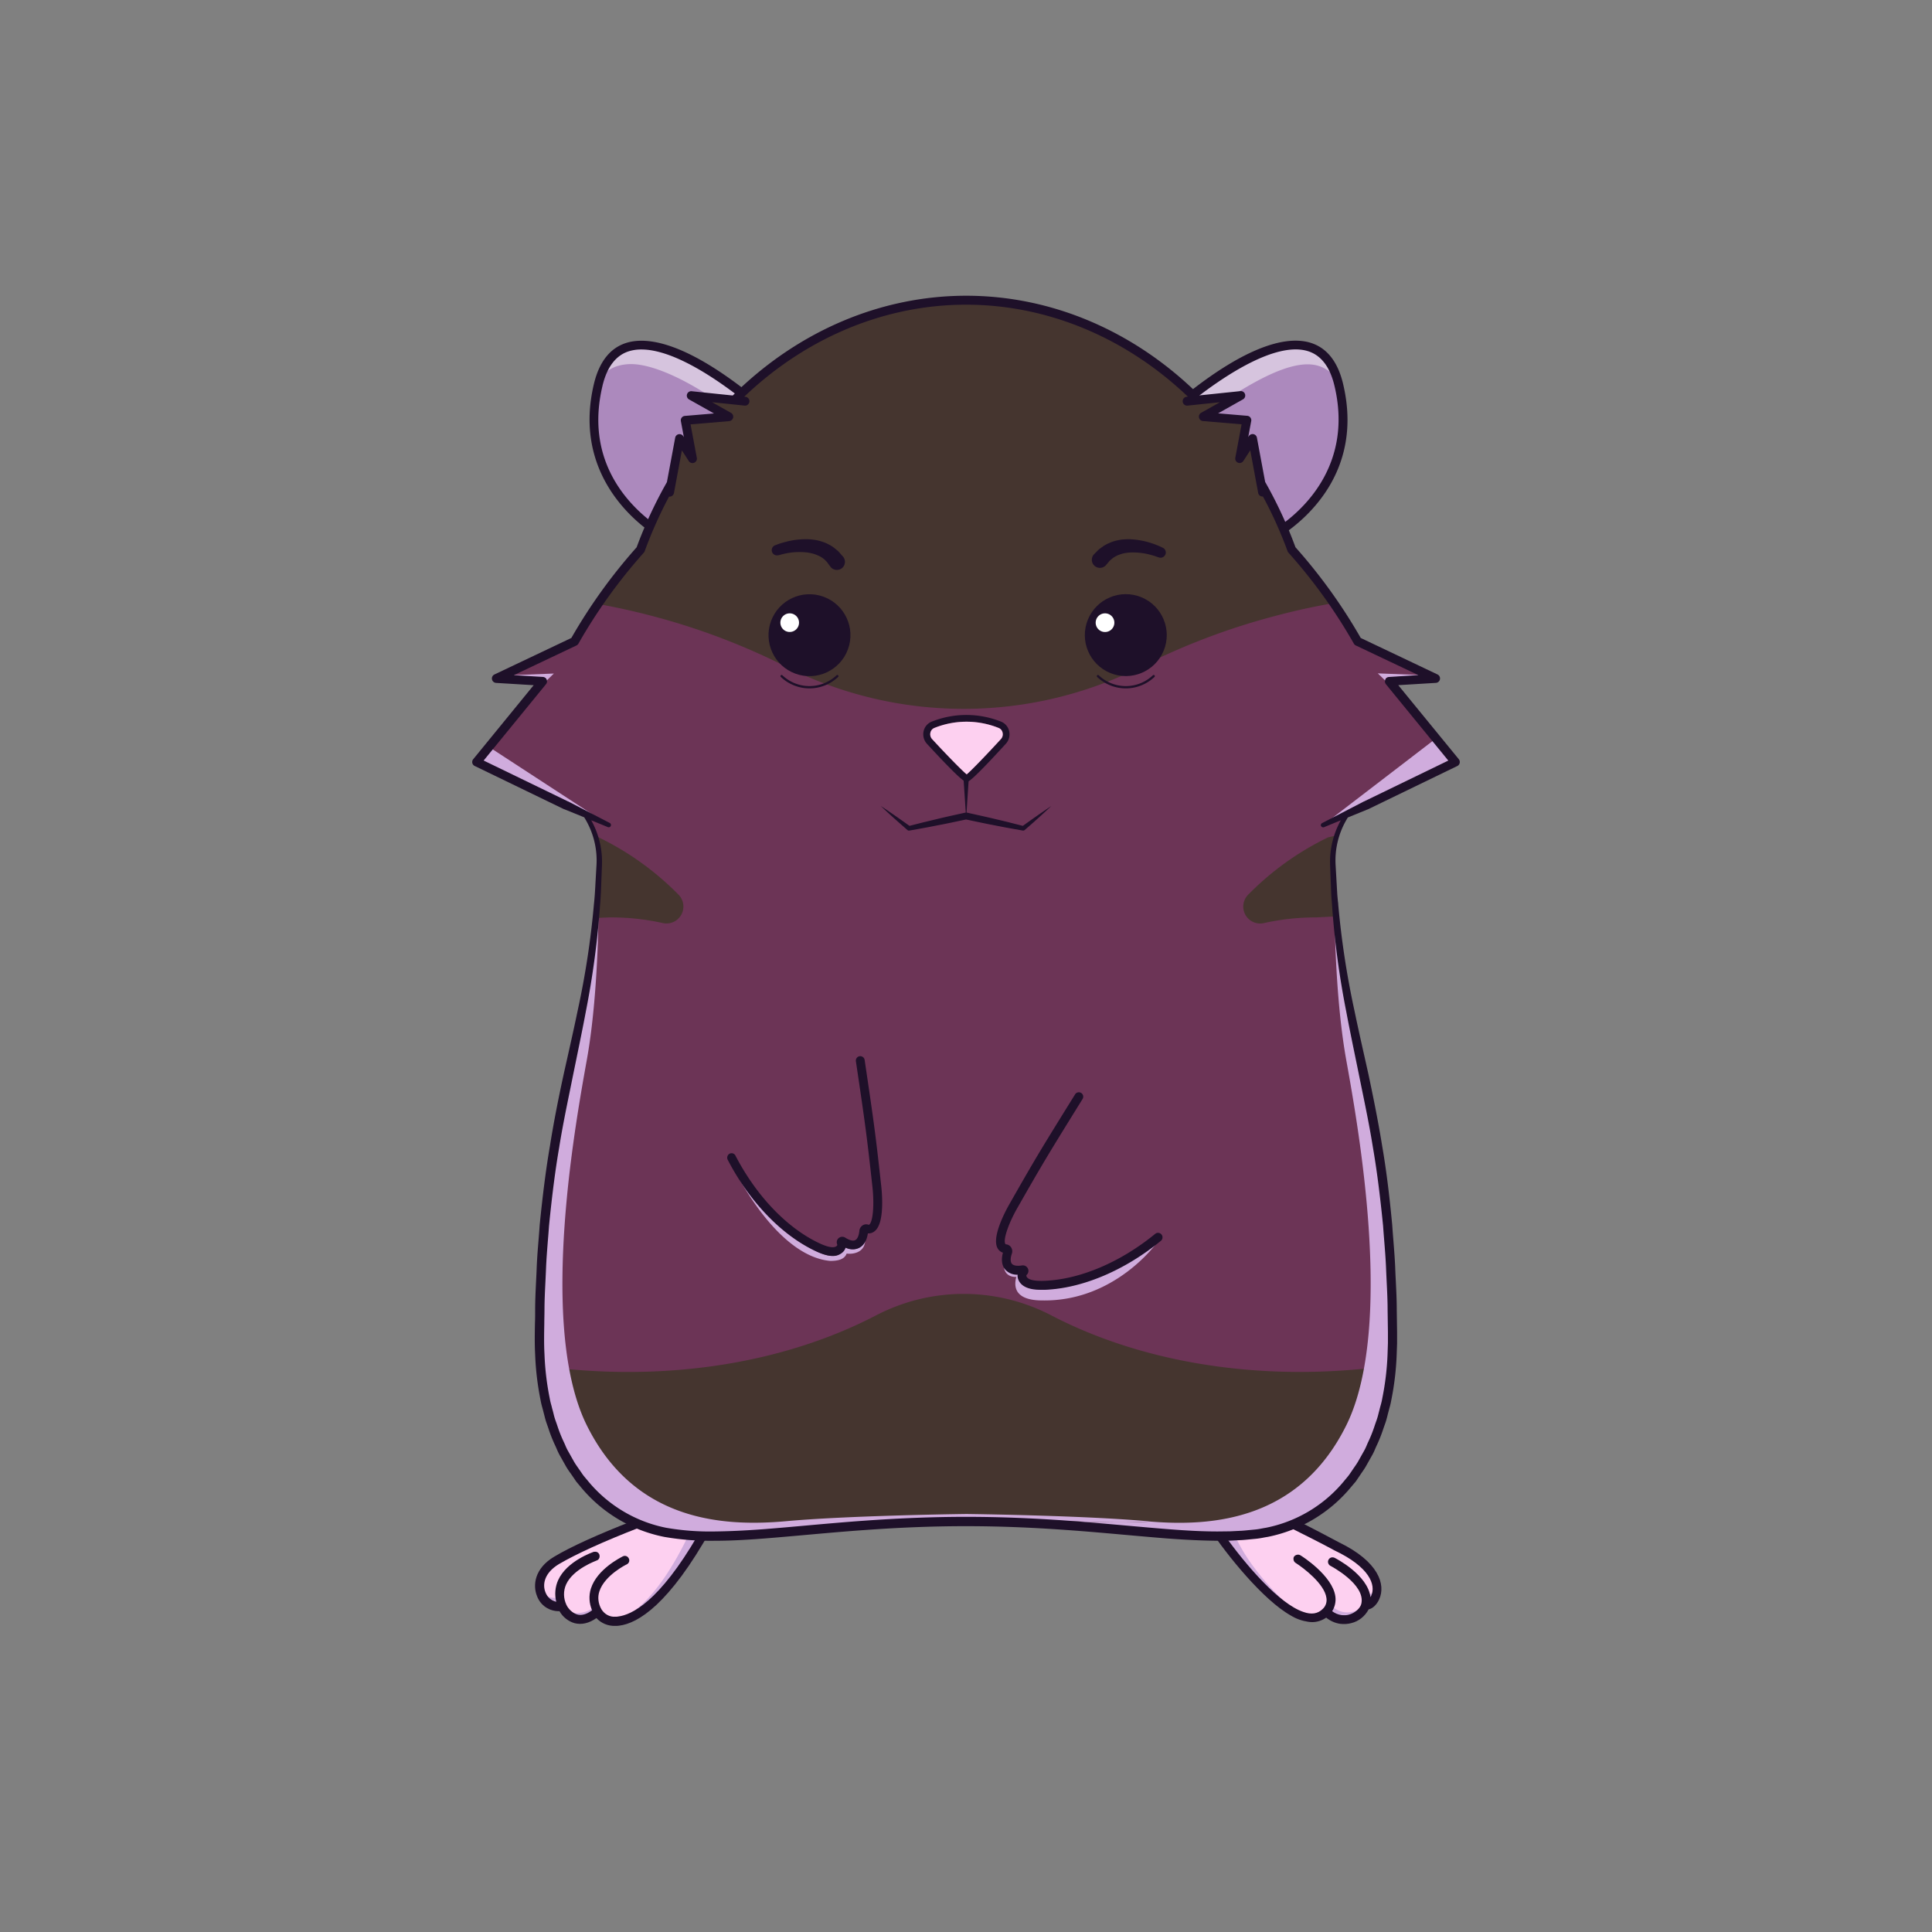 
<svg xmlns="http://www.w3.org/2000/svg" viewBox="0 0 841.89 841.89" xmlns:xlink="http://www.w3.org/1999/xlink">

<rect x="0" y="0" width="841.89" height="841.89" fill="#808080" stroke="none"/>

<title>CryptoHamsters</title>
<desc xmlns:cryptohamsters="https://cryptohamsters.co/">
<cryptohamsters:gene-1>1</cryptohamsters:gene-1>
<cryptohamsters:gene-2>4535599</cryptohamsters:gene-2>
<cryptohamsters:gene-3>7091286</cryptohamsters:gene-3>
<cryptohamsters:gene-4>1881618</cryptohamsters:gene-4>
<cryptohamsters:gene-5>9</cryptohamsters:gene-5>
<cryptohamsters:gene-6>8324109</cryptohamsters:gene-6>
<cryptohamsters:gene-7>3</cryptohamsters:gene-7>
<cryptohamsters:gene-8>2</cryptohamsters:gene-8>
<cryptohamsters:gene-9>11307453</cryptohamsters:gene-9>
<cryptohamsters:gene-10>8497809</cryptohamsters:gene-10>
<cryptohamsters:gene-11>13169095</cryptohamsters:gene-11>
<cryptohamsters:gene-12>1</cryptohamsters:gene-12>
<cryptohamsters:gene-13>2</cryptohamsters:gene-13>
<cryptohamsters:gene-14>18</cryptohamsters:gene-14>
<cryptohamsters:gene-15>16027417</cryptohamsters:gene-15>
<cryptohamsters:gene-16>10730113</cryptohamsters:gene-16>
<cryptohamsters:gene-17>13880956</cryptohamsters:gene-17>
<cryptohamsters:gene-18>16634096</cryptohamsters:gene-18>
</desc>


<rect width="841.89" height="841.89" fill="transparent"/>

<g transform="translate(123.305 0)"><g id="tail-texture">
</g></g>

<g transform="translate(123.305 0)"><g id="tail">
</g></g>

<g transform="translate(123.305 0)"><g id="ears-texture">
  <g id="ears-texture" clip-path="url(#clip-ears-base)">
    <rect class="ears-texture-primary" x="106.78" y="136.93" width="136.87" height="136.87" fill="#ac89bd"/>
    <rect class="ears-texture-primary" x="350.91" y="136.93" width="136.87" height="136.87" fill="#ac89bd"/>
  </g>
</g></g>

<g transform="translate(123.305 0)"><g id="ears">
  <defs>
    <clipPath id="clip-ears-base">
      <path d="M138.29,167.82c2.08-8.64,6.25-13.94,12.39-15.77a19.39,19.39,0,0,1,5.5-.75c13.68,0,40.42,15,59.86,33.77-12.79,18.81-24.79,34.75-39.46,53.5C145.75,222.57,130.42,200.62,138.29,167.82Z"/>
      <path d="M446.76,152.05c6.15,1.83,10.31,7.13,12.39,15.77,8.26,34.42-11.94,55.45-38.4,72-16.75-20.75-26.24-36.25-40.25-54.25C409.75,161.57,432.38,147.78,446.76,152.05Z"/>
    </clipPath>
  </defs>

  <g id="ears-shadow">
    <path d="M451.1,159.39a15.2,15.2,0,0,1,6.7,4.14c-2.31-6.1-6-10-11-11.48-14.38-4.27-41.26,12.65-65.26,33.27a25.71,25.71,0,0,0,4.62,6.38C412.88,171.92,437.27,155.29,451.1,159.39Z" fill="#fff" opacity="0.5" style="mix-blend-mode: overlay"/>
    <path d="M146,159.44a20.33,20.33,0,0,1,5.75-.78c13.09,0,38.05,13.46,59.49,34.29a81.14,81.14,0,0,0,5.93-7.88c-23.62-20.25-47.26-33.77-60.94-33.77a19.39,19.39,0,0,0-5.5.75c-4.86,1.44-8.47,5.1-10.79,10.83A15.57,15.57,0,0,1,146,159.44Z" fill="#fff" opacity="0.5" style="mix-blend-mode: overlay"/>
  </g>

  <g id="ears-outline">
    <path d="M219.25,185.81a1,1,0,0,0,.33-.74,1,1,0,0,0-.34-.74l-16.36-13.21,0,0c-28.56-22.53-44.56-24.28-53-21.78-7.19,2.14-12,8.14-14.35,17.84-8.66,36.1,14.12,57.09,24.33,64.44l16.88,10.76a1,1,0,0,0,.58.19,1.26,1.26,0,0,0,.27,0,1,1,0,0,0,.64-.58Zm-80-17.76c2-8.27,5.92-13.33,11.7-15.05a18.4,18.4,0,0,1,5.22-.71c12.94,0,30,10.92,42.33,20.39,1.13.78,11,8.7,16,12.6l-38.41,51.78a133.19,133.19,0,0,1-16.09-10.12C148.62,218,131.81,199.07,139.26,168.05Z" style="fill: #1E1029"/>
    <path d="M461.93,167.15c-2.33-9.7-7.16-15.7-14.35-17.84-8.47-2.52-24.62-.72-53.46,22.17l-15.53,12.8-.8.63,41.56,58.45,0,0a.94.94,0,0,0,.48.4,1,1,0,0,0,.33.06,1,1,0,0,0,.48-.13l15.27-10.92C446.74,225.45,470.89,204.46,461.93,167.15Zm-26.18,61c-1.3.75-10.16,7-14.84,10.31l-37.76-53.12c4.58-3.7,13.52-11,14.62-11.79,12.61-9.8,34.81-24.71,48.71-20.58,5.78,1.72,9.72,6.78,11.7,15.05C466.15,201.21,445.92,220.73,435.75,228.18Z" style="fill: #1E1029"/>
  </g>
</g></g>

<g transform="translate(123.305 0)"><g id="legs-texture">
  <g id="legs-texture" clip-path="url(#clip-legs-base)">
    <path class="skin-texture-primary" d="M226.15,645.4a49.65,49.65,0,0,1-7.07-.5c-.41,0-.81,0-1.23,0a54.31,54.31,0,0,1-19.08-3.43,53.6,53.6,0,0,1-23.61-10.65,55.75,55.75,0,0,1-16.35-14.42C113.19,617.88,67,631.19,67,676.55,67,724.82,86.78,742,135.05,742s108.6,4.28,108.6-44c0-20.81-5.18-38.84-14.93-52.64C227.86,645.38,227,645.4,226.15,645.4Z" fill="#fdd0f0"/>
    <path class="skin-texture-primary" d="M440,616.44a60.28,60.28,0,0,1-22.5,16.9A57.77,57.77,0,0,1,397,641.45c-.36.1-.73.17-1.09.27a53.26,53.26,0,0,1-17.15,2.92c-.5,0-1,0-1.48,0h-.18a50.72,50.72,0,0,1-8.53.73,55.12,55.12,0,0,1-7.33-.5c-.38,0-.76,0-1.14,0-.86,0-1.73,0-2.59-.07-9.8,13.87-15,32-15,52.93,0,48.54,60.66,44.23,109.2,44.23s68.42-17.23,68.42-65.77C520.07,634.64,481.53,619.84,440,616.44Z" fill="#fdd0f0"/>
  </g>
</g></g>

<g transform="translate(123.305 0)"><g id="legs">
  <defs>
    <clipPath id="clip-legs-base">
      <path d="M458.9,674.6c15.5,7.6,18.5,15.9,16.2,21.2c-0.4,1.1-1.2,2-2.2,2.6c1.1-10.3-14.5-18.3-15.2-18.6c-0.5-0.2-1-0.1-1.3,0.4
	c0,0,0,0,0,0c-0.2,0.5,0,1,0.4,1.2c0.2,0.1,16.2,8.3,14,17.8c-0.6,2.4-3.1,4.6-6.1,5.4c-3.1,0.8-6.5,0-8.8-2.3
	c1.5-1.8,2.1-4.2,1.8-6.5c-1.2-8.6-14.3-17-14.9-17.3c-0.4-0.3-1-0.1-1.3,0.3c0,0,0,0,0,0c-0.3,0.4-0.1,1,0.3,1.3
	c0.1,0.1,12.9,8.2,14,16c0.3,2.1-0.4,4.2-1.8,5.7c-2.4,2.4-5.5,2.9-9.5,1.5c-12.2-4.2-28.4-24.4-37.1-37.1
	c-1.8-2.8-8.4-12.5-8.3-12.5c2.8-0.4,11.6-1.6,15.6-1.4c4.9,1.7,19,9.2,26.8,13.4C446.6,668.1,452.3,671.1,458.9,674.6z"/>
      <path d="M144.9,705.5c-2.8,0.2-5.6-1.3-7-3.7l0,0c-1.6-2.6-1.9-5.8-1-8.8c2.4-7.4,12.3-12.3,12.4-12.3c0.4-0.2,0.6-0.8,0.4-1.3
	c-0.2-0.5-0.8-0.7-1.2-0.4c0,0,0,0,0,0c-0.4,0.2-10.8,5.2-13.4,13.5c-1,3.2-0.7,6.6,0.8,9.5c-2.9,2.4-5.6,3.2-8.1,2.5
	c-2.4-0.8-4.3-2.6-5.3-4.8l0,0l0,0c-1.4-3-1.5-6.6-0.1-9.6c3.3-7.3,13.8-10.8,13.9-10.8c0.5-0.2,0.8-0.7,0.6-1.2
	c-0.2-0.5-0.7-0.8-1.2-0.6c-0.5,0.1-11.4,3.8-15,11.9c-1.4,3.2-1.6,6.8-0.3,10c-3.1,0.1-5.9-1.9-7-4.8c-1.6-3.8-0.7-9.4,6.2-13.5
	c9.3-5.5,23.7-11.5,35.6-16.1c15.8-7,26.3-12.3,31.3-12.3c4.1,0,4.8-1-3.1,13.7C163.6,701.3,150,705.5,144.9,705.5z"/>
    </clipPath>
  </defs>

  <g id="legs-shadow">
    <path fill="#d0acdd" style="mix-blend-mode: multiply" d="M469.7,700.8c-0.2,0.1-6.5,4.6-12.6-0.9l0,0c-0.3,0.6-0.6,1.2-1,1.7c2.3,2.3,5.7,3.1,8.8,2.3
		C466.8,703.4,468.5,702.3,469.7,700.8z"/>
    <path fill="#d0acdd" style="mix-blend-mode: multiply" d="M414.1,667.3c-9-18.9-13.6-15.8-16.5-14.3c-0.2,0.1,7.8,10,10.5,13.6c7.3,10.7,20.1,26.9,31.2,34.1
		C437.7,699.2,420.5,683.9,414.1,667.3z"/>
    <path fill="#d0acdd" style="mix-blend-mode: multiply" d="M475.3,694.3c0.2-0.3,0.3-0.7,0.4-1.1c-0.5,0.9-1.5,1.5-2.6,1.5c0.1,0.7,0.1,1.5,0,2.2
		C474.1,696.3,474.9,695.4,475.3,694.3z"/>
    <path fill="#d0acdd" style="mix-blend-mode: multiply" d="M125.3,702.7c0.7,0.5,1.5,1,2.4,1.2c2.5,0.7,5.2-0.2,8.1-2.5c-0.2-0.3-0.3-0.7-0.4-1
		C131.2,703.9,125.6,702.8,125.3,702.7z"/>
    <path fill="#d0acdd" style="mix-blend-mode: multiply" d="M119.6,696c-1.8,1-5.5-0.8-5.6-0.8c1.3,2.2,3.7,3.5,6.2,3.4C120,697.7,119.8,696.9,119.6,696z"/>
    <path fill="#d0acdd" style="mix-blend-mode: multiply" d="M183,666.8c12.3-20.3,3.9-14.8,3-14.7s-6.7,10.5-8.5,15.2c-15.7,33.7-29.5,37.9-31.6,38.8
		C151.8,705.2,164.8,699,183,666.8z"/>
  </g>

  <g id="legs-outline">
    <path style="fill: #1E1029" d="M460.2,672.1c-5.4-2.9-10.8-5.7-15.9-8.3l0,0c-0.4-0.2-24.9-12.4-28.3-14c-4.5,0-18.7,0.5-22.7,1.6
		c1,2.3,10.4,14.7,10.4,14.7c7.6,11.5,23.4,31.1,35.5,37.9c2.3,1.4,4.8,2.3,7.5,2.7c2.8,0.5,5.6-0.2,7.9-1.8
		c1.7,1.4,3.9,2.4,6.1,2.7c1.6,0.2,3.3,0.1,4.8-0.3c3.3-0.8,6-3,7.6-6c1.8-0.4,3.5-2,4.6-4.4C480.6,690.5,477.5,680.5,460.2,672.1z
		 M474.2,695.4c-0.1,0.2-0.2,0.4-0.3,0.6c-1.2-9.8-15.1-16.9-15.7-17.2c-1-0.4-2.1-0.1-2.6,0.9c-0.5,0.9-0.1,2.1,0.8,2.6
		c0.2,0.1,15.5,8.1,13.5,16.6c-0.5,2-2.8,4-5.4,4.7c-1,0.3-2.1,0.3-3.2,0.2c-1.5-0.2-2.9-0.8-4.1-1.7c1.2-1.9,1.7-4.2,1.4-6.4
		c-1.2-9.1-14.7-17.7-15.3-18c-0.9-0.5-2.1-0.2-2.7,0.6c-0.3,0.4-0.3,1-0.2,1.5c0.1,0.5,0.4,0.9,0.8,1.2c3.5,2.2,12.7,9.2,13.5,15.3
		c0.3,1.8-0.3,3.6-1.6,4.8c-2.1,2.1-4.9,2.6-8.5,1.3c-10.3-3.5-24.5-19.7-34.5-33.7c-1.5-1.8-8.1-10.5-11-14.6
		c4.9-0.5,11.3-1.3,15.5-1c8.2,4.2,24.8,12.8,26.5,13.7l0,0c5.4,2.7,11.2,5.6,17.1,8.8C473.4,682.8,476.4,690.6,474.2,695.4z"/>
    <path style="fill: #1E1029" d="M192.4,649.4c-1.7-0.1-3.5-0.3-5.2-0.3c-0.1,0-2.3,0.8-2.4,0.8l-32.3,12.8c-15.3,6-26.9,11.2-34.4,15.7
		c-8.5,5.1-9.3,12.4-7.4,17.1c1.5,4.1,5.4,6.7,9.8,6.6c1.4,2.5,3.8,4.4,6.5,5.2c3.1,0.8,6.3,0.1,9.6-2.2c2.1,2.3,5.1,3.5,8.2,3.4
		c0.6,0,1.1,0,1.7-0.1c8.2-1,21.8-9.2,40.1-42c0,0,7.4-14.3,7.4-14.6C194.3,650.6,193.6,649.6,192.4,649.4
		C192.5,649.4,192.5,649.4,192.4,649.4z M180.9,668.8c-17,29.3-29,34.9-34.8,35.6c-0.4,0.1-0.8,0.1-1.2,0.1
		c-2.5,0.2-4.8-1.1-6.1-3.2l0,0c-1.4-2.4-1.8-5.3-0.9-7.9c2.3-7,11.8-11.7,11.9-11.7c1-0.5,1.4-1.6,0.9-2.6c-0.5-1-1.6-1.4-2.6-0.9
		c-1.1,0.6-11.2,5.6-13.9,14c-1,3.1-0.8,6.5,0.5,9.5c-2.4,1.8-4.7,2.4-6.6,1.8c-2-0.7-3.7-2.3-4.6-4.2l0,0l0,0
		c-1.3-2.8-1.4-6-0.1-8.9c3.1-6.8,13.2-10.3,13.3-10.4c1-0.3,1.5-1.4,1.2-2.5c-0.3-0.9-1.1-1.4-2-1.3c-0.1,0-0.2,0-0.4,0
		c-0.5,0.2-11.8,4-15.6,12.4c-1.3,2.9-1.6,6.3-0.8,9.4c-2.2-0.5-3.9-2-4.7-4.1c-1.4-3.4-0.6-8.4,5.8-12.3c7.5-4.4,19.5-9.9,35-15.9
		c2-1.1,21.7-9.1,30.8-12.9c0.1,0.1,2.3,0.2,3.3,0.2C187,657.5,182.4,666.5,180.9,668.8L180.9,668.8z"/>
  </g>
</g></g>

<g transform="translate(123.305 0)"><g id="body-texture">
  <g id="body-texture" clip-path="url(#clip-body-base)">
    <rect class="body-texture-primary" width="595.28" height="841.89" fill="#45352f"/>
    <path class="body-texture-secondary" d="M595.28,397.57c-64.23-2.68-143.19,2.21-145.4,2.21a102.61,102.61,0,0,0-22.53,2.49A7.37,7.37,0,0,1,420.47,390a125.27,125.27,0,0,1,35-25.13c58-13,111.18-16.73,139.78-17.81V253.3a914.16,914.16,0,0,0-139.79,9.95q-11.19,2-22.48,5a295.25,295.25,0,0,0-58.59,22.07,172.15,172.15,0,0,1-155.55,0,295.25,295.25,0,0,0-58.59-22.07q-11.25-2.94-22.44-4.95h0A913.71,913.71,0,0,0,0,253.29v93.8c28.9,1.17,80.68,5,137.09,17.57a125.38,125.38,0,0,1,35.32,25.25,7.37,7.37,0,0,1-6.87,12.33,101.74,101.74,0,0,0-22.36-2.46c-2.25,0-6.67.24-6.67.24L0,385.29v202.1c48.42,3.62,122.41,9.05,123.61,9.16,50.18,4.8,97.48-3.93,134.82-23.35a82.55,82.55,0,0,1,76.39,0c37.47,19.5,85.35,28.19,135.72,23.29,1.6-.16,76.22-.44,124.74-.76Z" fill="#6c3456"/>
  </g>
</g></g>

<g transform="translate(123.305 0)"><g id="body">
  <defs>
    <clipPath id="clip-body-base">
      <path d="M482.33,571c0-6.34-.47-12.57-.69-18.72s-.87-12.19-1.28-18.13c-1.18-11.86-2.55-23.3-4.44-34.19s-4-21.29-6-31.17-4-19.27-5.65-28.13a373,373,0,0,1-6.17-46.26c-.11-1.61-.26-3.18-.34-4.7s-.12-3-.17-4.45q-.17-4.32-.32-8.08a36.42,36.42,0,0,1,4.91-19.85c.53-.9.91-1.5,1.16-1.87l-10.09,4.11,18.21-9.43v0l0,0,37.9-18.37-28-34.26a.94.94,0,0,1,.67-1.53l16.52-1-30.74-14.58a.94.94,0,0,1-.41-.38,231.83,231.83,0,0,0-28.64-39.85.92.92,0,0,1-.18-.3,188.88,188.88,0,0,0-12-26.46l-4.14-22.26-4.89,7.59-.4-.57,2.8-15-15.55-1.31c-.43-.5-.87-1-1.31-1.47l14.23-8-19.91,2.08c-27.17-27-62.3-42.69-99.79-42.69s-72.62,15.68-99.8,42.69l-19.94-2.08,14.26,8-1.3,1.44-15.6,1.32,2.82,15-.39.56-4.91-7.62-4.16,22.37a189,189,0,0,0-12,26.35,1.17,1.17,0,0,1-.19.3A231.72,231.72,0,0,0,127.86,280a1,1,0,0,1-.42.39L96.66,294.94l16.52,1a.94.94,0,0,1,.67,1.53l-28,34.26,37.93,18.38h0L142,359.53l-10.08-4.11c.25.37.63,1,1.16,1.87A36.28,36.28,0,0,1,138,377.13c-.09,2.51-.2,5.2-.31,8.08s-.23,5.94-.52,9.16A371.22,371.22,0,0,1,131,440.62c-1.67,8.86-3.64,18.24-5.66,28.13s-4.24,20.25-6,31.17-3.25,22.34-4.43,34.19c-.41,5.95-1,12-1.28,18.13S113,564.6,113,571s-.36,12.79,0,19.23a120.6,120.6,0,0,0,2.32,19.43c.25,1.63.79,3.2,1.17,4.81s.76,3.24,1.33,4.81a89.11,89.11,0,0,0,3.59,9.35c.74,1.51,1.28,3.12,2.17,4.56s1.65,2.94,2.48,4.41,1.9,2.81,2.84,4.22c.5.69,1,1.41,1.48,2.08l1.64,1.95a59.72,59.72,0,0,0,34.78,20.92A113.39,113.39,0,0,0,188,668.37c7.17,0,14.38-.43,21.62-1,14.47-1.13,29.06-2.66,43.76-3.69S282.87,662,297.63,662s29.6.63,44.3,1.68,29.29,2.56,43.76,3.69c7.23.53,14.44.93,21.61,1l5.36-.07L418,668c1.78-.13,3.57-.33,5.34-.49s3.46-.56,5.19-.82a59.6,59.6,0,0,0,34.8-20.92l1.65-1.95c.53-.66,1-1.39,1.47-2.08.94-1.41,2-2.76,2.84-4.21l2.48-4.42a47.39,47.39,0,0,0,2.17-4.55,86.38,86.38,0,0,0,3.6-9.36c.56-1.56.88-3.21,1.33-4.8s.92-3.18,1.17-4.82a121.07,121.07,0,0,0,2.32-19.42c.05-1.63.11-3.25.16-4.87s0-3.2,0-4.79Q482.4,575.73,482.33,571Z"/>
    </clipPath>
  </defs>

  <g>
    <polygon points="123.81 350.11 141.99 359.53 141.99 359.53 90.55 325.99 85.87 331.73 123.8 350.11 123.81 350.11" fill="#d0acdd" style="mix-blend-mode: multiply"/>
    <path d="M471.47,350.1v0l0,0,37.9-18.37-7.54-9.24-.13-.14-48.46,37.17Z" fill="#d0acdd" style="mix-blend-mode: multiply"/>
    <path d="M377.94,663l-1.75-.15c-27.39-2.49-78.31-3.12-78.31-3.12s-50.92.63-78.31,3.12-66.23.39-87.15-41.71c-3.62-7.28-6.13-15.9-7.82-25.31-4.44-24.79-3-55.13-.08-81.71,2.41-21.65,5.82-40.78,7.9-52.33,5.61-31.12,5.14-72.75,5.14-72.75-.08,1.52-.22,3.1-.36,4.72,0,.2,0,.38,0,.58A371.22,371.22,0,0,1,131,440.62c-1.67,8.86-3.64,18.24-5.66,28.13s-4.24,20.25-6,31.17-3.25,22.34-4.43,34.19c-.41,5.95-1,12-1.28,18.13S113,564.6,113,571s-.36,12.79,0,19.23a120.6,120.6,0,0,0,2.32,19.43c.25,1.63.79,3.2,1.17,4.81s.76,3.24,1.33,4.81a89.11,89.11,0,0,0,3.59,9.35c.74,1.51,1.28,3.12,2.17,4.56s1.65,2.94,2.48,4.41,1.9,2.81,2.84,4.22c.5.69,1,1.41,1.48,2.08l1.64,1.95a59.72,59.72,0,0,0,34.78,20.92A112.55,112.55,0,0,0,188,668.36c7.17,0,14.38-.42,21.62-1,14.47-1.13,29.06-2.66,43.76-3.69S282.87,662,297.63,662c7.05,0,14.1.15,21.13.41C338.3,662.05,358.84,664.27,377.94,663Z" fill="#d0acdd" style="mix-blend-mode: multiply"/>
    <path d="M482.47,580.54q-.08-4.81-.14-9.57c0-6.34-.47-12.57-.69-18.72s-.87-12.19-1.28-18.13q-1-9.76-2.18-19.12h0c-.67-5.12-1.41-10.16-2.26-15.07-1.74-10.92-4-21.29-6-31.17s-4-19.27-5.65-28.13a374.58,374.58,0,0,1-6.07-44.95c.12,13,.88,42.55,5.12,66.14,2.08,11.57,5.51,30.75,7.91,52.44,2.95,26.54,4.35,56.81-.08,81.55-1.69,9.43-4.2,18.06-7.83,25.36-20.47,41.21-58.12,44.09-85.39,41.86-19.1,1.24-39.64-1-59.18-.58q11.61.43,23.17,1.27c14.7,1,29.29,2.56,43.76,3.69,7.23.53,14.44.93,21.61,1l5.36-.06L418,668c1.78-.13,3.57-.33,5.34-.49s3.46-.56,5.19-.82a59.6,59.6,0,0,0,34.8-20.92l1.65-1.95c.53-.66,1-1.39,1.47-2.08.94-1.41,2-2.76,2.84-4.21l2.48-4.42a47.39,47.39,0,0,0,2.17-4.55,86.38,86.38,0,0,0,3.6-9.36c.56-1.56.88-3.21,1.33-4.8s.92-3.18,1.17-4.82a128.19,128.19,0,0,0,2.08-15.06c.11-1.45.19-2.9.24-4.36.05-1.63.11-3.25.16-4.87S482.47,582.13,482.47,580.54Z" fill="#d0acdd" style="mix-blend-mode: multiply"/>
    <path d="M114.64,295.84a.93.93,0,0,1-.14,1l-.46.57,0,0,4-3.91-20.73.8,16.53,1A1,1,0,0,1,114.64,295.84Z" fill="#d0acdd" style="mix-blend-mode: multiply"/>
    <path d="M481.12,297.33l0,0-.46-.56a1,1,0,0,1-.13-1,.93.93,0,0,1,.8-.55l16.49-1h0l-20.73-.79Z" fill="#d0acdd" style="mix-blend-mode: multiply"/>
  </g>

  <path id="body-outline" d="M512.38,330.83,486,298.57l16.39-1a1.93,1.93,0,0,0,.71-3.67L469.65,278a234.6,234.6,0,0,0-28.44-39.53A191,191,0,0,0,428,210l-3.59-19.28a1.93,1.93,0,0,0-1.51-1.54,2,2,0,0,0-2,.85l-.28.44,1.31-7a1.92,1.92,0,0,0-.36-1.52,1.9,1.9,0,0,0-1.37-.76l-12.71-1.07,10.85-6.1a1.92,1.92,0,0,0,.89-2.26,1.9,1.9,0,0,0-2-1.33l-17.86,1.86c-28.22-28-64.3-43.42-101.64-43.42S224.22,144.34,196,172.34l-17.87-1.86a1.92,1.92,0,0,0-1.15,3.59l10.85,6.1-12.7,1.07a1.92,1.92,0,0,0-1.74,2.27l1.31,7-.28-.44a1.92,1.92,0,0,0-3.51.69l-3.6,19.33a191.4,191.4,0,0,0-13.2,28.41A234.52,234.52,0,0,0,125.67,278L92.15,293.91a1.93,1.93,0,0,0,.71,3.67l16.39,1L82.91,330.83a1.91,1.91,0,0,0,.64,2.95l39,18.88.06,0,.06,0,8.6,3.5c.23.36.54.88.93,1.58a35.2,35.2,0,0,1,4.42,19.26l-.46,8.07c-.13,2.64-.31,5.79-.67,9.1a368.91,368.91,0,0,1-7,45.89c-1.37,6.63-2.91,13.51-4.54,20.8q-.8,3.54-1.61,7.18c-2.59,11.93-4.51,21.88-6,31.31-1.66,9.61-3.08,20.55-4.47,34.44-.14,2.11-.31,4.23-.48,6.36-.32,3.87-.64,7.86-.81,11.88-.07,2.07-.18,4.15-.28,6.24-.2,4.11-.41,8.36-.41,12.59,0,1.89,0,3.79-.08,5.7-.08,4.45-.17,9.06.08,13.69a123.39,123.39,0,0,0,2.37,19.9,30.76,30.76,0,0,0,.77,3.28c.15.57.31,1.14.46,1.75s.3,1.14.44,1.71c.27,1.07.55,2.18.94,3.26l.8,2.28a62.06,62.06,0,0,0,2.92,7.4c.26.54.49,1.08.73,1.63a25.39,25.39,0,0,0,1.52,3.1l2.56,4.56c.6,1,1.27,2,1.92,2.88.35.5.7,1,1.06,1.53l.51.74c.32.48.66,1,1,1.46l1.68,2a63.1,63.1,0,0,0,36.64,22,117.62,117.62,0,0,0,21.73,1.68h0c6.31,0,13-.31,21.84-1,6.28-.49,12.68-1.07,18.86-1.62,8.15-.73,16.57-1.48,24.89-2.06,15.65-1.13,30-1.68,43.87-1.68h.21c14,0,28.33.54,44.06,1.68,8.31.58,16.73,1.33,24.88,2.06,6.18.55,12.58,1.13,18.86,1.62,8.8.65,15.54.94,21.86,1l5.47-.06,5.46-.27c1.16-.09,2.32-.2,3.47-.32l1.88-.18a33.89,33.89,0,0,0,3.6-.52c.62-.12,1.24-.23,1.9-.33a63.08,63.08,0,0,0,36.6-22l1.71-2c.38-.48.71-1,1-1.45.17-.24.33-.49.53-.76.33-.51.68-1,1-1.5.65-.93,1.33-1.89,1.93-2.91l2.53-4.5a24,24,0,0,0,1.55-3.14c.23-.54.47-1.09.72-1.62a62.41,62.41,0,0,0,2.93-7.42c.27-.75.53-1.51.8-2.26.39-1.09.67-2.19.94-3.27.14-.57.28-1.14.45-1.74s.29-1.14.45-1.71a30,30,0,0,0,.76-3.25,123.72,123.72,0,0,0,2.37-19.94l.17-4.86c0-1.12,0-2.19,0-3.23,0-.56,0-1.13,0-1.71l-.14-9.58c0-4.25-.21-8.5-.41-12.6-.11-2.09-.21-4.17-.28-6.24-.18-4-.5-8-.81-11.87-.17-2.13-.34-4.25-.48-6.39C482.07,520,480.66,509,479,499.42c-1.91-11.83-4.23-22.95-6-31.32q-.81-3.63-1.6-7.17c-1.64-7.29-3.18-14.18-4.55-20.81a375,375,0,0,1-7-45.88c0-.58-.11-1.16-.17-1.72-.09-1-.19-2-.26-2.94l-.71-12.52a35.07,35.07,0,0,1,4.4-19.26c.39-.7.7-1.22.93-1.58l8.48-3.46a1.23,1.23,0,0,0,.25-.08l39-18.9a1.9,1.9,0,0,0,1-1.31A1.93,1.93,0,0,0,512.38,330.83Zm-60,29.12a1,1,0,0,0,1.28.5l7.31-3a37.23,37.23,0,0,0-4.66,19.71l.49,12.54c.05,1,.13,2,.21,3,.05.56.09,1.13.13,1.69a371.22,371.22,0,0,0,6.19,46.37c1.25,6.68,2.67,13.58,4.17,20.89q.74,3.58,1.48,7.25.53,2.6,1.07,5.24c1.71,8.31,3.48,16.91,4.92,25.91,1.65,9.54,3.05,20.38,4.42,34.09.14,2.1.31,4.21.48,6.34.31,3.83.63,7.8.8,11.75.08,2.07.18,4.15.28,6.25.2,4.06.41,8.26.41,12.46l.14,9.55c0,.57,0,1.14,0,1.72,0,1,0,2.06,0,3l-.16,4.87a118.49,118.49,0,0,1-2.31,19.3,26.43,26.43,0,0,1-.7,3c-.16.58-.32,1.16-.45,1.7s-.3,1.16-.45,1.74a29.72,29.72,0,0,1-.86,3c-.27.76-.54,1.53-.8,2.29a59.33,59.33,0,0,1-2.75,7c-.27.55-.51,1.11-.75,1.68a21.22,21.22,0,0,1-1.39,2.83l-2.47,4.39c-.54.9-1.13,1.76-1.77,2.66l-1,1.48-.53.77c-.3.45-.59.87-.89,1.25l-1.66,2a58.92,58.92,0,0,1-34.18,20.56c-.63.1-1.25.21-1.88.33a28.65,28.65,0,0,1-3.25.48l-1.89.18c-1.14.11-2.29.23-3.41.31l-5.27.26-5.35.06c-6.2,0-12.85-.31-21.54-1-6.23-.49-12.61-1.06-18.77-1.61-8.18-.73-16.62-1.49-25-2.08-15.73-1.13-30.17-1.68-44.13-1.68h-.48c-13.77,0-28.61.57-44.11,1.68-8.36.59-16.79,1.34-24.95,2.07-6.18.56-12.57,1.13-18.82,1.62-8.69.64-15.33.93-21.54,1h-.12a110.71,110.71,0,0,1-20.91-1.61,59,59,0,0,1-34.21-20.59l-1.63-1.94c-.32-.39-.6-.82-.91-1.26-.17-.26-.35-.52-.51-.74-.34-.52-.7-1-1.05-1.52-.63-.9-1.23-1.75-1.75-2.63l-2.5-4.46a20.66,20.66,0,0,1-1.37-2.79c-.24-.56-.49-1.12-.76-1.68a59,59,0,0,1-2.74-6.95c-.26-.77-.53-1.54-.81-2.3a29.72,29.72,0,0,1-.85-3c-.15-.59-.29-1.17-.45-1.7s-.29-1.17-.45-1.75a27.65,27.65,0,0,1-.71-3,119.34,119.34,0,0,1-2.3-19.3c-.25-4.47-.16-9-.08-13.43,0-1.92.07-3.83.08-5.74,0-4.19.21-8.38.41-12.43.1-2.09.2-4.18.28-6.25.17-3.95.49-7.91.79-11.74.18-2.13.35-4.25.49-6.33,1.37-13.76,2.78-24.6,4.42-34.13,1.39-8.68,3.09-17,4.74-25.05.41-2,.83-4.08,1.23-6.08q.75-3.66,1.48-7.21c1.5-7.33,2.93-14.25,4.18-20.93a376.63,376.63,0,0,0,6.19-46.35c.3-3.36.43-6.54.52-9.21l.31-8.08a37,37,0,0,0-1.75-13,37.58,37.58,0,0,0-2.91-6.72l7.3,3a1,1,0,0,0,.83-1.8l-18.15-9.4-.07,0-36.8-17.84,27.18-33.28a1.93,1.93,0,0,0-1.37-3.15l-12.67-.77,27.3-12.94a1.94,1.94,0,0,0,.85-.78,230.81,230.81,0,0,1,28.51-39.67,1.86,1.86,0,0,0,.37-.62,188.48,188.48,0,0,1,10.63-23.81,1.94,1.94,0,0,0,2.13-1.56l3.45-18.56,3,4.62a1.92,1.92,0,0,0,3.51-1.39l-2.73-14.57,16.84-1.42a2,2,0,0,0,1.72-1.51,1.91,1.91,0,0,0-.94-2.09L187,175.27l14.13,1.47a1.84,1.84,0,0,0,1.41-.4,1.89,1.89,0,0,0,.71-1.31,1.86,1.86,0,0,0-.42-1.41,1.88,1.88,0,0,0-1.29-.7l-.53-.06c27.14-25.87,61.39-40.09,96.67-40.09s69.52,14.22,96.66,40.09l-.56.06a1.92,1.92,0,0,0-1.3.7,1.94,1.94,0,0,0,.29,2.71,2,2,0,0,0,1.41.42l14.14-1.48-8.21,4.61a1.93,1.93,0,0,0,.78,3.6l16.84,1.42L415,199.47a1.92,1.92,0,0,0,3.51,1.39l3-4.63,3.45,18.57a1.93,1.93,0,0,0,2.08,1.56,181.53,181.53,0,0,1,10.72,23.81,2,2,0,0,0,.37.63,230.33,230.33,0,0,1,28.52,39.67,1.89,1.89,0,0,0,.84.79l27.26,12.92L482,295a1.94,1.94,0,0,0-1.38,3.15l27.19,33.28-36.63,17.76-.21.08-18.2,9.43A1,1,0,0,0,452.36,360Z" style="fill: #1E1029"/>
</g></g>

<g transform="translate(123.305 0)"><g id="eyes">
  <g>
    <circle cx="229.43" cy="276.78" r="17.85" transform="translate(-109.33 397.13) rotate(-69.9)" fill="#1E1029"/>
    <circle cx="367.28" cy="276.78" r="17.85" transform="translate(-28.42 511.13) rotate(-67.64)" fill="#1E1029"/>
    <path d="M216.76,271.33a4.06,4.06,0,1,0,4.06-4.06A4.06,4.06,0,0,0,216.76,271.33Z" fill="#fff"/>
    <path d="M354.15,271.33a4.07,4.07,0,1,0,4.07-4.06A4.07,4.07,0,0,0,354.15,271.33Z" fill="#fff"/>
    <path d="M214.38,237.65l1.25-.48c.78-.3,1.9-.65,3.27-1A34,34,0,0,1,229.41,235c1,.07,2,.21,3,.37a21.35,21.35,0,0,1,2.9.79,15.7,15.7,0,0,1,2.63,1.15,14.31,14.31,0,0,1,2.22,1.4l1.73,1.42c.46.48.83.92,1.15,1.28l1,1.13a3.52,3.52,0,0,1-5.34,4.59l-.15-.19-.32-.43-.56-.75-.63-.88-1-1a7.86,7.86,0,0,0-1.32-1A9.7,9.7,0,0,0,233,242a19.91,19.91,0,0,0-2-.73c-.72-.18-1.46-.35-2.23-.48A29.16,29.16,0,0,0,220,241c-1.22.23-2.24.46-2.93.65l-1.06.3-.15,0a2.29,2.29,0,0,1-1.46-4.33Z" style="fill: #1E1029"/>
    <path d="M381.35,242.83l-1-.38c-.67-.24-1.67-.53-2.87-.84a29.14,29.14,0,0,0-8.82-.82c-.76.07-1.52.19-2.24.32a18.62,18.62,0,0,0-2,.61,9.43,9.43,0,0,0-1.72.8,8.38,8.38,0,0,0-1.39.92l-1.06.9-.69.84-.61.71-.34.4a3.52,3.52,0,0,1-5.36-4.56l.17-.19,1.06-1.07c.34-.33.73-.75,1.22-1.19l1.82-1.31a15.2,15.2,0,0,1,2.31-1.24,16.08,16.08,0,0,1,2.71-1,23.55,23.55,0,0,1,2.94-.6c1-.09,2-.16,3-.17a34.82,34.82,0,0,1,10.41,1.87c1.34.47,2.43.9,3.19,1.25l1.21.56a2.28,2.28,0,0,1-1.73,4.22Z" style="fill: #1E1029"/>
    <path d="M217.29,294.63a17.65,17.65,0,0,0,24.28,0" fill="none" stroke="#1E1029" stroke-linecap="round" stroke-linejoin="round"/>
    <path d="M355.14,294.63a17.65,17.65,0,0,0,24.28,0" fill="none" stroke="#1E1029" stroke-linecap="round" stroke-linejoin="round"/>
  </g>
</g></g>

<g transform="translate(123.305 0)"><g id="nose-mouth-chin">
  <path id="nose-mouth" d="M328.4,355.63c-2,1.39-4,2.82-6,4.25l-5.77-1.47c-2.05-.53-4.13-1-6.19-1.49-4.12-1-8.28-1.88-12.42-2.82a.39.39,0,0,0-.15,0l.9-13.65c1.33-.78,4.83-3.89,16.34-16.46a6.13,6.13,0,0,0,1.3-5.49,5.77,5.77,0,0,0-3.53-4.05,40.7,40.7,0,0,0-30.15,0,5.79,5.79,0,0,0-3.53,4.05,6.17,6.17,0,0,0,1.33,5.52c10.5,11.39,14.42,15,16.09,16.16l.92,13.92a.39.39,0,0,0-.15,0c-4.14.94-8.3,1.8-12.43,2.82-2.06.49-4.13,1-6.19,1.49l-5.76,1.46c-2-1.42-4-2.85-6-4.24s-4.3-3-6.49-4.4c1.9,1.8,3.81,3.58,5.76,5.32s3.91,3.46,5.88,5.18a.88.88,0,0,0,.74.2h.08l6.28-1.13c2.09-.37,4.17-.8,6.25-1.2,4.07-.76,8.11-1.66,12.16-2.5,4.06.84,8.09,1.73,12.16,2.5,2.09.4,4.17.83,6.26,1.2l6.27,1.12.09,0a.9.9,0,0,0,.74-.21c2-1.72,3.94-3.42,5.87-5.17s3.87-3.52,5.76-5.32C332.7,352.66,330.54,354.12,328.4,355.63ZM282.81,322a3.12,3.12,0,0,1-.66-2.79,2.79,2.79,0,0,1,1.71-2,37.44,37.44,0,0,1,28,0,2.79,2.79,0,0,1,1.71,2,3.09,3.09,0,0,1-.63,2.76c-6,6.58-12.84,13.71-15,15.47C295.78,335.71,288.86,328.57,282.81,322Z" style="fill: #1E1029"/>

  <path id="nose-texture" class="skin-texture-primary" d="M282.15,319.21a3.12,3.12,0,0,0,.66,2.79c6.05,6.57,13,13.71,15.13,15.44,2.13-1.76,8.95-8.89,15-15.47a3.09,3.09,0,0,0,.63-2.76,2.79,2.79,0,0,0-1.71-2,37.44,37.44,0,0,0-28,0A2.79,2.79,0,0,0,282.15,319.21Z" fill="#fdd0f0"/>
</g></g>

<g transform="translate(123.305 0)"><g id="legs-front">
  <g id="legs-front">
    <g>
      <path d="M250.62,543.88c-1.22.6-3.25.91-6.23-.72a3.33,3.33,0,0,1-1.07,2.7,5.24,5.24,0,0,1-3.79,1.4c-2.42,0-5.18-1.13-7.58-2.29-13.59-6.59-26.41-19.58-35.55-35.93,0,.1,18.3,38.24,42.07,40.42,4.21,0,6.36-1.05,7.18-3.23.64.23,7.65.7,8.06-5.54v-1.31A6.41,6.41,0,0,1,250.62,543.88Z" fill="#d0acdd" style="mix-blend-mode: multiply"/>
      <path d="M332.15,561.84c-.59,0-1.2,0-1.81,0-3.76,0-7.67-.62-9-3.73a3.3,3.3,0,0,1,.09-2.9c-3.38.31-5.13-.79-6-1.82a6.46,6.46,0,0,1-1-5.46v0c-1.67,7.88,3.11,8.63,5.13,8.48-2.64,9.95,7.78,10.27,11.52,10.27,31.43.46,49.63-25,49.63-25l-.06,0C365.37,553.85,347.79,561.17,332.15,561.84Z" fill="#d0acdd" style="mix-blend-mode: multiply"/>
    </g>

    <path d="M260.71,516.88c-2.46-22.36-3-26.47-7.24-55a1.93,1.93,0,0,0-2.19-1.62,1.93,1.93,0,0,0-1.62,2.19c4.23,28.46,4.77,32.56,7.22,54.86.84,7.66.22,15-1.39,16.32-.1.08-.17.15-.49,0a2.86,2.86,0,0,0-2.47.38,3.15,3.15,0,0,0-1.36,2.32c-.19,2.11-.85,3.6-1.82,4.08s-2.48.08-4.32-1.09a2.42,2.42,0,0,0-2.79.13,2.34,2.34,0,0,0-.79,2.63c.18.54.06.66-.11.82-1.17,1.12-3.91.65-8.14-1.4-13.93-6.75-27-20.56-36-37.88a1.87,1.87,0,0,0-1.13-1,1.9,1.9,0,0,0-1.46.12,2,2,0,0,0-.83,2.6c9.32,18,23.07,32.47,37.73,39.57,2.3,1.11,5.29,2.39,8,2.39a6.2,6.2,0,0,0,4.46-1.67,4.44,4.44,0,0,0,1.21-1.92,6.92,6.92,0,0,0,5.84.11c2.06-1,3.41-3.26,3.86-6.36a4.09,4.09,0,0,0,3-1C262.13,533.11,261.12,520.62,260.71,516.88Zm-66-11.91Z" style="fill: #1E1029"/>
    <path d="M382.81,537.92a1.94,1.94,0,0,0-2.71-.27C365,550,347.49,557.46,332,558.12c-4.69.2-7.4-.45-8-1.94-.09-.22-.15-.38.23-.8a2.34,2.34,0,0,0,.32-2.72,2.43,2.43,0,0,0-2.51-1.23c-2.16.34-3.72.08-4.4-.72s-.72-2.45,0-4.47a3.18,3.18,0,0,0-.33-2.67,2.93,2.93,0,0,0-2.11-1.33c-.34,0-.39-.12-.44-.23-1-1.87,1.39-8.84,5.21-15.54,11.1-19.49,13.23-23,28.41-47.48a1.92,1.92,0,1,0-3.27-2c-15.25,24.53-17.38,28.09-28.49,47.61-1.87,3.27-7.76,14.33-5.3,19.18a4.14,4.14,0,0,0,2.41,2.09c-.82,3-.47,5.62,1,7.37a6.91,6.91,0,0,0,5.41,2.22,4.41,4.41,0,0,0,.34,2.24c1.83,4.34,7.9,4.34,9.89,4.34.62,0,1.25,0,1.86,0,16.28-.7,34.62-8.48,50.34-21.34a1.87,1.87,0,0,0,.69-1.3A1.9,1.9,0,0,0,382.81,537.92Z" style="fill: #1E1029"/>
  </g>
</g></g>

<g><g id="embed">
</g></g>
</svg>